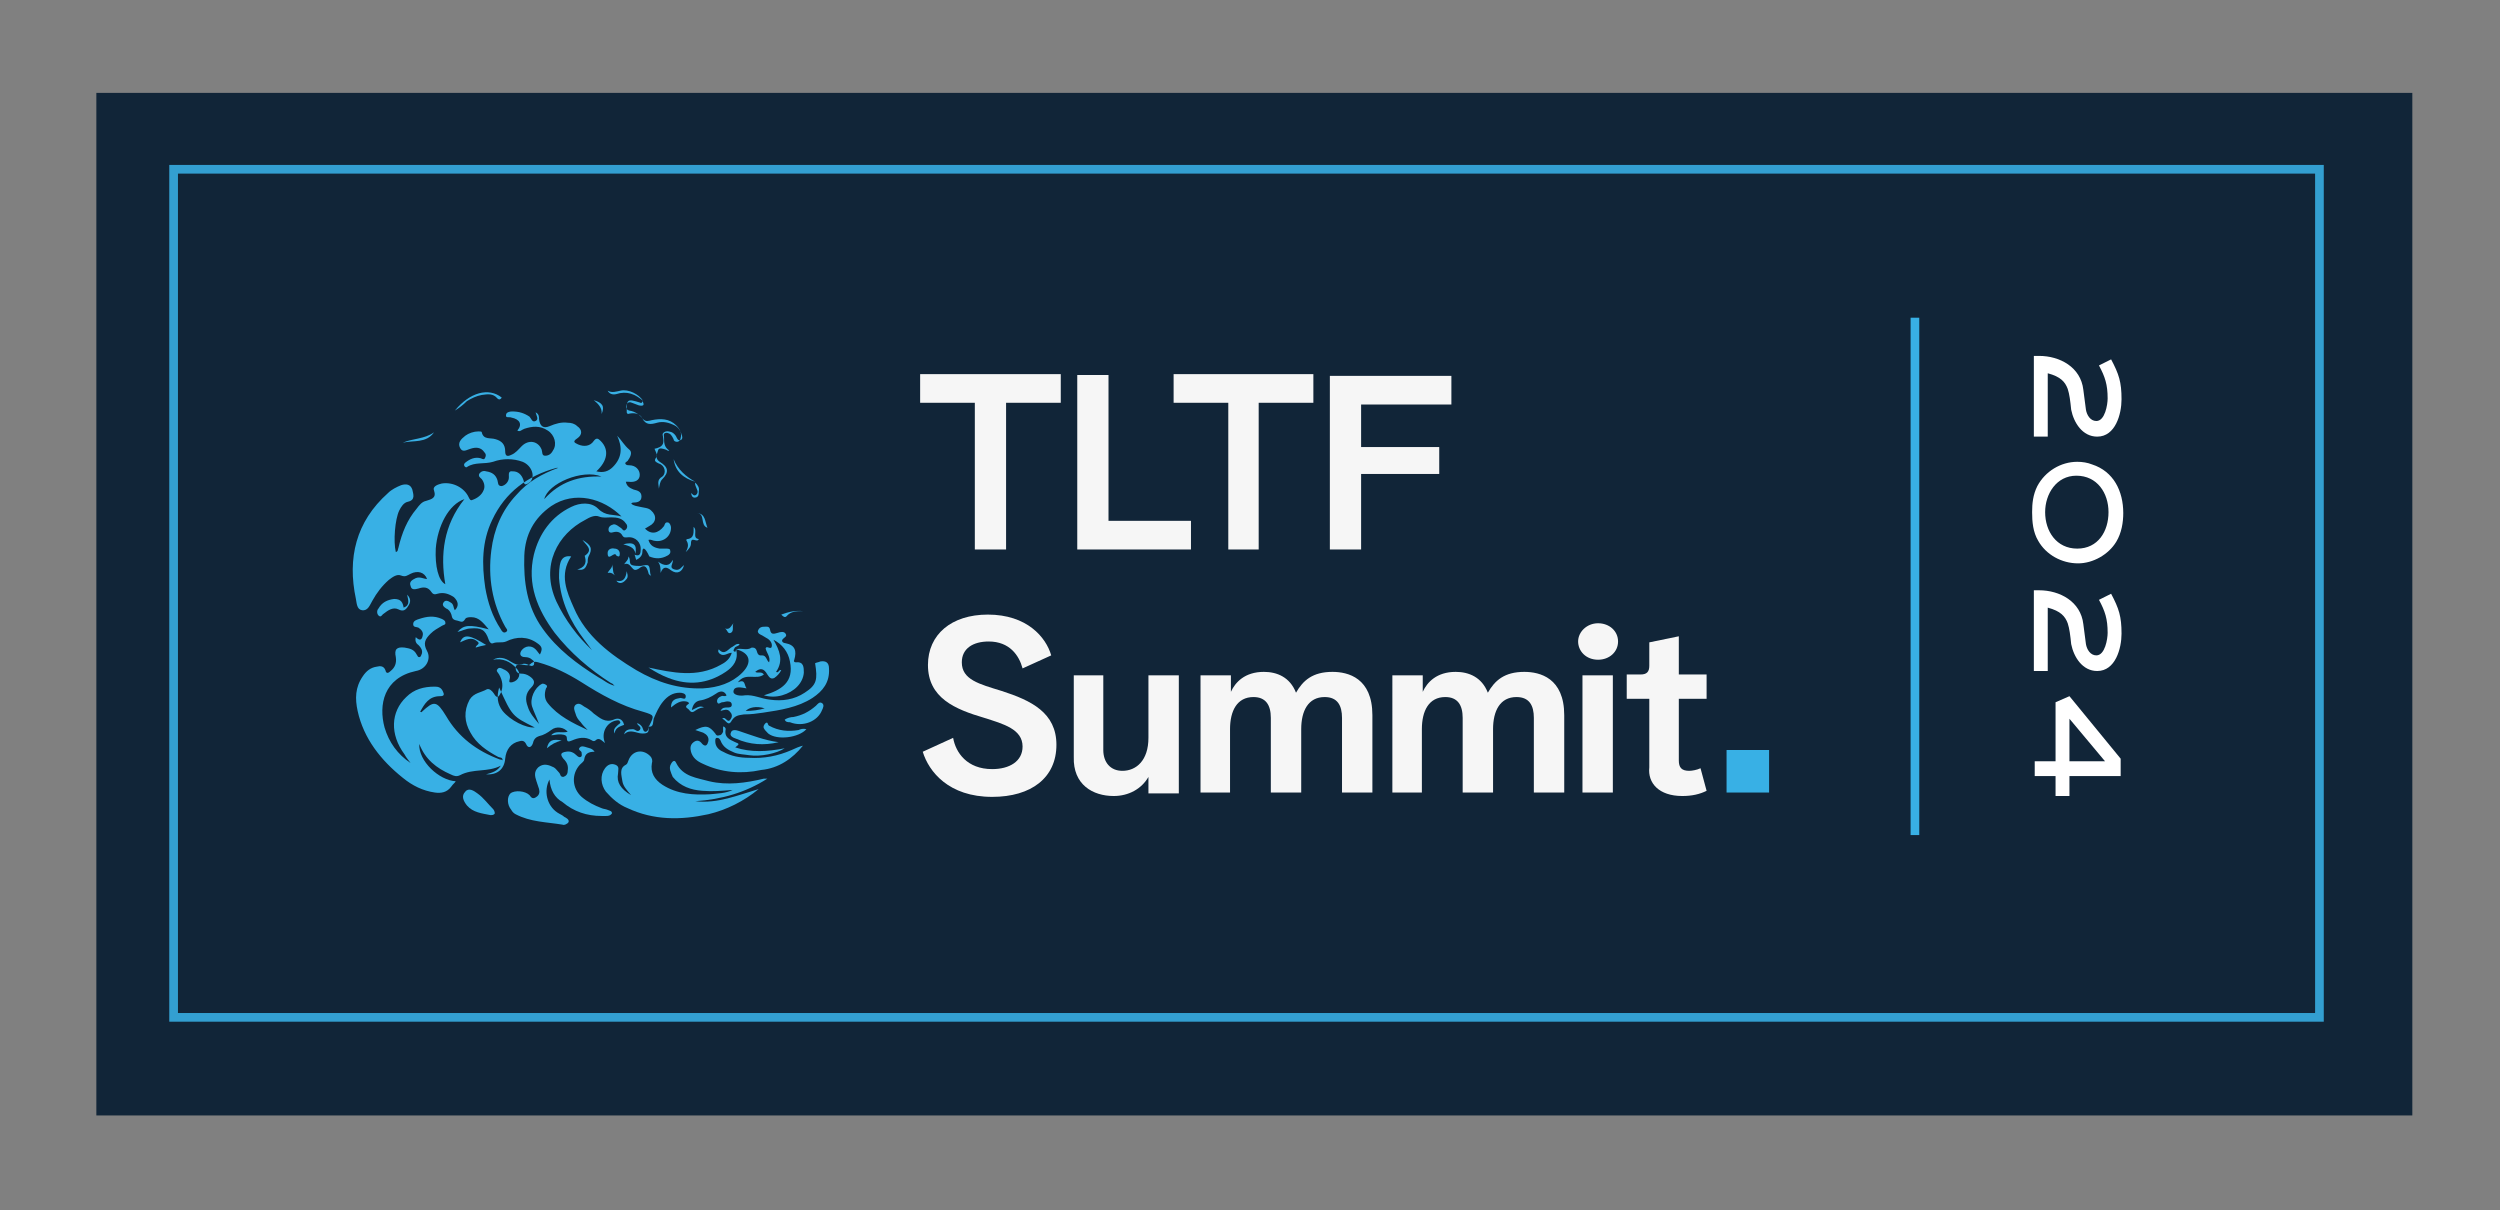 <svg version="1.1" id="Layer_1" xmlns="http://www.w3.org/2000/svg" xmlns:xlink="http://www.w3.org/1999/xlink" x="0px" y="0px" viewBox="0 0 288 139.4" style="enable-background:new 0 0 288 139.4;" xml:space="preserve">
<rect x="0" y="0" width="288" height="139.4" fill="#808080" stroke="none"/>
<style type="text/css">
	.st0{fill:#112538;}
	.st1{fill:#F6F6F6;}
	.st2{fill:#38B0E5;}
	.st3{fill:none;stroke:#38B0E5;stroke-miterlimit:10;}
	.st4{opacity:0.88;fill:none;stroke:#38B0E5;stroke-miterlimit:10;}
	.st5{fill:#164E75;}
	.st6{fill:none;stroke:#38B0E5;stroke-width:2;stroke-miterlimit:10;}
	.st7{fill:#FFFFFF;}
</style>
<rect x="11.1" y="10.7" class="st0" width="266.8" height="117.8"></rect>
<g>
	<g>
		<path class="st1" d="M112.3,63.3h3.6V46.4h6.3v-3.3H106v3.3h6.3V63.3z"></path>
		<path class="st1" d="M124.1,63.3h13.1v-3.3h-9.5V43.2h-3.6V63.3z"></path>
		<path class="st1" d="M141.4,63.3h3.6V46.4h6.3v-3.3h-16.1v3.3h6.3V63.3z"></path>
		<path class="st1" d="M153.2,63.3h3.6v-8.7h9v-3.1h-9v-4.9h10.4v-3.3h-14V63.3z"></path>
		<path class="st1" d="M114.3,91.8c4.5,0,7.4-2.2,7.4-6c0-3.7-2.9-5.1-6.3-6.2c-2.6-0.8-4.6-1.3-4.6-3.3c0-1.6,1.3-2.4,3.1-2.4
			c2.4,0,3.5,1.6,3.9,3.1l3.3-1.5c-0.6-2.1-2.8-4.7-7.3-4.7c-4.2,0-6.9,2.3-6.9,5.8c0,3.8,3.1,5.1,6.5,6.1c2.2,0.7,4.4,1.3,4.4,3.3
			c0,1.7-1.5,2.6-3.5,2.6c-2.9,0-4.2-1.9-4.5-3.6l-3.5,1.6C107,88.9,109.3,91.8,114.3,91.8z"></path>
		<path class="st1" d="M128.3,91.7c1.7,0,3.2-0.8,4-2.2h0v1.9h3.5V77.8h-3.5V85c0,2.6-1.4,3.8-3,3.8c-1.4,0-2.2-1-2.2-2.4v-8.6h-3.4
			v9.4C123.6,90.4,125.9,91.7,128.3,91.7z"></path>
		<path class="st1" d="M138.2,91.3h3.5v-7.3c0-2.1,0.8-3.7,2.7-3.7c1.4,0,2,0.9,2,2.4v8.6h3.5v-7.3c0-2.1,0.8-3.7,2.7-3.7
			c1.5,0,2,1,2,2.4v8.6h3.5v-8.9c0-4.3-2.8-5-4.6-5c-2.3,0-3.4,1-4.2,2.4c-0.7-1.8-2.2-2.4-3.7-2.4c-2.2,0-3.3,1.2-3.8,2.3h0v-1.9
			h-3.5V91.3z"></path>
		<path class="st1" d="M160.3,91.3h3.5v-7.3c0-2.1,0.8-3.7,2.7-3.7c1.4,0,2,0.9,2,2.4v8.6h3.5v-7.3c0-2.1,0.8-3.7,2.7-3.7
			c1.5,0,2,1,2,2.4v8.6h3.5v-8.9c0-4.3-2.8-5-4.6-5c-2.3,0-3.4,1-4.2,2.4c-0.7-1.8-2.2-2.4-3.7-2.4c-2.2,0-3.3,1.2-3.8,2.3h0v-1.9
			h-3.5V91.3z"></path>
		<path class="st1" d="M182.3,91.3h3.5V77.8h-3.5V91.3z M184.1,76c1.3,0,2.3-0.9,2.3-2.1s-1-2.1-2.3-2.1c-1.3,0-2.3,1-2.3,2.1
			S182.7,76,184.1,76z"></path>
		<path class="st1" d="M193.8,91.7c1.1,0,2-0.2,2.8-0.6l-0.7-2.6c-0.4,0.2-1,0.3-1.3,0.3c-0.9,0-1.2-0.4-1.2-1.2v-7.1h3.2v-2.8h-3.2
			v-4.4l-3.4,0.7v2.7c0,0.7-0.3,1-1,1h-1.6v2.8h2.6v7.9C189.8,90.2,191.1,91.7,193.8,91.7z"></path>
		<rect x="198.9" y="86.4" class="st2" width="4.9" height="4.9"></rect>
	</g>
</g>
<line class="st3" x1="220.6" y1="36.6" x2="220.6" y2="96.2"></line>
<rect x="20" y="19.5" class="st4" width="247.2" height="97.7"></rect>
<g>
	<path class="st2" d="M74.7,83.7c0,0,0.1-0.1,0.1-0.1c0.6-1.2,0.6-1.2-0.7-1.6c-2.6-0.7-4.9-2-7.1-3.4c-1.6-1-3.2-1.8-5-2.3
		c-0.3-0.1-0.6-0.1-0.9,0.2c-0.3,0.3-0.8,0-1.1,0.1c-0.2,0-0.6-0.1-0.6,0.3c0,0.3,0.1,0.7,0.6,0.7c0.4,0,0.7,0.1,1,0.3
		c0.6,0.4,0.7,0.8,0.2,1.3c-0.7,0.7-0.7,1.4-0.4,2.2c0.2,0.7,0.7,1.3,1.3,2c-0.3-0.8-0.6-1.4-0.8-2c-0.3-0.9,0.3-2.2,1.1-2.6
		c0.1-0.1,0.4,0,0.5,0.1c0.2,0.1,0.1,0.3,0,0.4c-0.2,0.6-0.2,1.2,0.2,1.7c1.2,1.5,2.9,2.3,4.6,3.1c-0.3-0.3-0.6-0.6-0.8-0.9
		c-0.3-0.3-0.5-0.6-0.6-1c-0.1-0.3-0.3-0.7,0-1c0.4-0.3,0.7,0,1,0.2c0.4,0.2,0.8,0.5,1.1,0.8c0.7,0.5,1.3,1.1,2.3,0.7
		c0.4-0.2,1-0.2,1.2,0.6c-0.5,0.2-1,0.3-1.1,1c-0.2-0.5,0.1-0.7,0.4-1c0.1-0.1,0.4-0.2,0.2-0.4c-0.1-0.2-0.3-0.1-0.4-0.1
		c-1.1,0.2-1.8,1.4-1.3,2.6c-0.4-0.3-0.7-0.7-1.1-0.3c-0.1,0.1-0.3,0.1-0.4,0c-0.8-0.5-1.6-0.3-2.3,0c-0.3,0.1-0.6,0.3-0.6-0.3
		c0-0.4-0.6-0.4-0.9-0.4c-0.3,0-0.6,0.1-0.9,0.1c0.5-0.6,1.2-0.2,1.9-0.4c-0.4-0.5-1.3-0.7-1.9-0.2c-0.4,0.3-0.9,0.6-1.4,0.7
		c-0.3,0.1-0.6,0.3-0.7,0.8c-0.2,0.6-0.6,0.6-0.8,0.1c-0.2-0.4-0.5-0.4-0.8-0.3c-0.9,0.2-1.5,0.9-1.6,2c-0.1,1.2-0.9,1.9-2.2,1.8
		c0.8-0.2,1.3-0.4,1.7-1c-1.5,0.8-3.2,0.3-4.7,1.1c-0.4,0.2-0.7,0.1-1.1-0.1c-1.6-0.7-2.9-1.7-3.6-3.5c-0.1,2,2.3,4.2,4.2,4.3
		c-0.1,0.2-0.3,0.3-0.5,0.6c-0.5,0.7-1.2,0.8-1.9,0.7c-1.4-0.2-2.6-0.8-3.7-1.7c-2.5-2-4.5-4.5-5.2-7.7c-0.3-1.4-0.3-2.7,0.6-4
		c0.4-0.6,0.9-1,1.6-1.1c0.4-0.1,0.8-0.1,1,0.4c0.1,0.5,0.4,0.3,0.6,0.1c0.5-0.4,0.7-0.9,0.6-1.6c-0.2-0.9,0.1-1.2,1-1.1
		c0.6,0.1,1.1,0.2,1.4,0.8c0.1,0.1,0.1,0.3,0.3,0.3c0.2,0,0.2-0.2,0.3-0.4c0.1-0.4-0.1-0.7-0.4-1c-0.3-0.2-0.4-0.5-0.3-0.9
		c0.4,0.4,0.7,0.4,0.8-0.2c0.1-0.4-0.2-0.7-0.5-0.9c-0.2-0.1-0.6,0-0.6-0.4c0-0.4,0.4-0.5,0.7-0.6c0.9-0.3,1.7-0.4,2.6,0
		c0.2,0.1,0.4,0.2,0.4,0.4c0.1,0.3-0.3,0.3-0.4,0.4c-0.5,0.3-0.9,0.5-1.3,0.9c-0.6,0.6-0.9,1.1-0.4,2c0.5,0.9-0.1,2.1-1.3,2.3
		c-3.7,0.8-4.3,3.9-3.6,6.5c0.5,1.7,1.5,3.1,3,4.1c-0.2-0.3-0.5-0.6-0.7-1c-1.7-2.3-1.6-4.9,0.2-6.6c0.9-0.9,2-1.2,3.3-1.2
		c0.4,0,0.7,0.1,0.9,0.5c0.2,0.4,0.2,0.6-0.3,0.6c-1.3,0-1.8,0.9-2.3,1.8c0.1,0,0.2,0.1,0.2,0c1.4-1.3,1.7-1.3,2.8,0.5
		c1.4,2.4,3.5,4,6.2,5c0.1,0,0.2,0,0.3,0.1c0-0.4-0.3-0.3-0.5-0.4c-1.3-0.7-2.5-1.5-3.2-2.8c-0.7-1.2-0.8-2.5-0.1-3.8
		c0.5-0.8,1.3-0.8,2-1.2c0.3-0.1,0.6,0.2,0.8,0.5c0.4,0.7,0.6,0.3,0.8-0.1c0.3-0.7,0.2-1.4-0.2-2.1c-0.1-0.2-0.4-0.4-0.2-0.6
		c0.2-0.3,0.5-0.1,0.7,0c0.5,0.2,0.9,0.6,0.7,1.2c-0.1,0.4,0.1,0.3,0.3,0.3c0.8-0.2,1.1-1,0.5-1.6c-0.7-0.8-1.6-1.2-2.7-1
		c0.7-0.4,1.4-0.2,2,0.2c0.5,0.3,0.9,0.5,1.4,0.3c0.2-0.1,0.5,0,0.7,0.1c0.2,0.1,0.4,0.2,0.6,0c0.1-0.3,0-0.5-0.2-0.6
		c-0.2-0.2-0.5-0.3-0.8-0.3c-0.6,0-0.7-0.4-0.4-0.8c0.4-0.5,1.1-0.6,1.6-0.1c0.2,0.2,0.3,0.4,0.5,0.6c0.3-0.6,0.3-0.9-0.3-1.3
		c-1.1-0.8-2.4-0.8-3.6-0.2c-0.5,0.2-1,0-1.5,0.2c-0.2,0.1-0.4-0.1-0.5-0.4c-0.4-1.2-0.9-1.4-2.1-1.3c-0.5,0-1,0.3-1.5,0.4
		c0.7-0.8,1.3-0.9,3.6-0.3c-0.6-0.7-1.1-1.4-2-1.4c-0.2,0-0.6,0-0.7,0.2c-0.3,0.5-0.5,0.3-0.9,0.2c-0.6-0.1-0.6-0.3-0.7-0.7
		c-0.1-0.3-0.3-0.6-0.6-0.7c-0.3-0.2-0.5-0.4-0.3-0.7c0.2-0.3,0.5-0.2,0.8,0c0.4,0.2,0.3,0.6,0.5,0.9c0.5-0.5,0.4-1-0.1-1.5
		c-0.6-0.4-1.2-0.6-1.9-0.4c-0.3,0.1-0.5,0.1-0.7-0.2c-0.4-0.6-0.9-0.6-1.5-0.4c-0.4,0.1-0.8,0.2-0.9-0.3c-0.2-0.5,0.2-0.7,0.6-0.9
		c0.5-0.2,0.9,0.1,1.3,0.1c-0.3-0.8-1.1-1-1.9-0.6c-0.4,0.2-0.6,0.4-1.1,0.2c-0.5-0.2-1,0.2-1.4,0.5c-0.8,0.7-1.4,1.5-1.9,2.4
		c-0.3,0.5-0.5,1.2-1.2,1.1c-0.6-0.1-0.6-0.8-0.7-1.3c-1-4.7,0-8.9,3.7-12.2c0.4-0.4,1-0.7,1.5-0.9c0.6-0.2,1.1-0.1,1.3,0.5
		c0.1,0.5,0.4,1.2-0.5,1.4c-0.5,0.1-0.8,0.6-1,1c-0.5,1-0.7,3.6-0.4,4.8c0.3-0.1,0.2-0.3,0.3-0.5c0.4-1.7,1-3.2,2.1-4.5
		c0.3-0.4,0.6-0.8,1.1-0.9c0.6-0.2,1.2-0.3,0.9-1.2c-0.2-0.5,0.5-0.7,0.9-0.8c1.3-0.2,2.6,0.5,3.1,1.6c0.1,0.2,0.2,0.4,0.4,0.3
		c0.6-0.2,1.1-0.6,1.3-1.1c0.2-0.4,0.1-0.9-0.2-1.3c-0.2-0.2-0.4-0.3-0.3-0.6c0.2-0.3,0.5-0.4,0.8-0.3c0.7,0.1,1.1,0.4,1.3,1
		c0.1,0.3,0,0.7,0.5,0.7c0.4-0.1,0.7-0.4,0.8-0.8c0.1-0.4-0.2-1,0.5-0.9c0.6,0,1,0.4,1.2,1c0.1,0.2,0,0.4,0.2,0.5
		c0.3,0,0.4-0.2,0.6-0.3c0.6-0.7,0.1-1.9-0.9-2.3c-1.1-0.4-2.3-0.4-3.4,0c-1,0.3-2.1,0-3,0.6c-0.1,0.1-0.2,0-0.3-0.1
		c-0.1-0.2,0-0.3,0.1-0.4c0.5-0.4,1.1-0.7,1.8-0.5c0.2,0.1,0.4,0.2,0.5-0.1c0.1-0.2,0.1-0.4-0.1-0.6c-0.4-0.6-1-0.6-1.6-0.4
		c-0.4,0.1-0.9,0.5-1.2-0.1c-0.3-0.6,0.1-1,0.6-1.4c0.4-0.3,1-0.5,1.5-0.5c0.2,0,0.4,0,0.4,0.1c0.2,0.9,1,0.6,1.6,0.8
		c0.7,0.2,1.1,0.6,1.1,1.4c0,0.6,0.3,0.6,0.7,0.4c0.5-0.2,0.8-0.6,1.2-1c0.8-0.8,1.9-0.6,2.3,0.4c0.1,0.3,0,0.7,0.4,0.7
		c0.4,0,0.7-0.2,0.9-0.6c0.5-0.7,0.2-1.8-0.6-2.3c-0.9-0.6-1.8-0.5-2.7-0.2c-0.3,0.1-0.5,0.4-0.8,0.2c0.6-0.7,0.3-1.3-0.7-1.5
		c-0.2-0.1-0.7,0.1-0.6-0.3c0-0.3,0.4-0.4,0.7-0.4c0.8,0,1.4,0.2,2,0.6c0.2,0.2,0.3,0.7,0.7,0.5c0.4-0.2,0.1-0.6,0-1
		c0.4,0.2,0.4,0.5,0.4,0.8c0.1,0.8,0.5,1.1,1.2,0.8c0.7-0.3,1.4-0.5,2.1-0.4c0.4,0,0.8,0.1,1.1,0.4c0.6,0.4,0.6,1,0,1.4
		c-0.6,0.4-0.3,0.5,0.1,0.7c0.7,0.3,1.4,0.2,1.8-0.4c0.3-0.4,0.5-0.3,0.8,0c1,1,0.8,2.3-0.5,3.5c0.8,0.2,1.4,0,1.9-0.5
		c1.1-1.1,1.1-2.3,0.5-3.6c0.5,0.5,0.8,1.1,1.4,1.6c0.4,0.3,0.1,0.9-0.2,1.3c-0.1,0.1-0.4,0.2-0.2,0.4c0.1,0.1,0.3,0.1,0.4,0.1
		c0.7,0,1.2,0.5,1.2,1.1c0,0.6-0.5,0.9-1.3,0.8c-0.1,0-0.2,0-0.3,0c0.1,0.5,0.4,0.7,0.9,0.9c0.4,0.1,0.9,0.2,0.9,0.8
		c0,0.6-0.5,0.7-1,0.7c-0.1,0-0.1,0.1-0.2,0.1c0.3,0.3,0.7,0.3,1.1,0.4c0.4,0.1,0.9,0.1,1.2,0.4c0.7,0.6,0.6,1.4-0.2,1.8
		c-0.2,0.1-0.3,0.2-0.5,0.3c0.7,0.7,1.5,0.6,2.2-0.3c0.1-0.2,0.1-0.5,0.5-0.4c0.2,0.1,0.3,0.4,0.3,0.6c0,1-0.9,1.7-1.9,1.5
		c-0.2,0-0.4-0.2-0.7-0.1c0.2,0.7,0.7,0.9,1.3,1c0.2,0,0.5,0,0.7,0c0.2,0,0.5,0,0.5,0.2c0.1,0.3-0.1,0.5-0.3,0.6
		c-0.7,0.4-1.4,0.4-2.1,0.1C74.3,63,74,63,74,63.6c0,0.4-0.3,0.7-0.7,0.9c-0.1-0.2-0.1-0.4-0.2-0.6l0,0c0.5,0.2,0.7,0,0.7-0.5
		c0.1-0.9-0.6-1.6-1.5-1.5c-0.2,0-0.4,0.1-0.6-0.2c-0.2-0.4-0.6-0.5-1-0.4c-0.3,0.1-0.6,0.1-0.6-0.3c0-0.3,0.2-0.5,0.6-0.6
		c0.3,0,0.5,0.2,0.8,0.4c0.2,0.1,0.3,0.5,0.6,0.2c0.2-0.2,0.2-0.5,0-0.7c-0.4-0.6-1-0.7-1.7-0.7c-0.5,0-0.9,0.1-1.4-0.1
		c-0.5-0.2-1.1,0.1-1.6,0.4c-3.1,1.6-5.2,5.2-3.3,9.4c1,2.1,2.4,4,4.1,5.6c-0.3-0.4-0.6-0.8-0.9-1.2c-1.6-2.1-2.7-4.4-2.9-7.1
		c0-0.6,0-1.3,0.2-1.9c0.2-0.5,0.6-0.7,1.2-0.6c-1.4,2.1-0.5,4.1,0.3,5.9c1.4,3.3,4.2,5.4,7.2,7.2c2.4,1.4,4.9,2.2,7.7,2.1
		c1.7-0.1,3.3-0.6,4.5-1.8c1.2-1.2,0.9-2.3-0.7-2.7l0,0c0.6-0.2,1.2,0.2,1.8-0.2c0.1,0,0.3,0,0.4,0.1c0.3,0.2,0.1,0.9,0.8,0.8
		c0.5,0,0.5,0.6,0.8,0.8c0.2-0.6-0.3-1.1-0.4-1.6c0.1-0.4,0.6,0.2,0.7-0.2c0.1-0.4-0.2-0.8-0.6-1c-0.2-0.1-0.3-0.2-0.5-0.3
		c-0.2-0.1-0.5-0.2-0.5-0.5c0.1-0.3,0.3-0.5,0.7-0.5c0.3,0,0.6-0.1,0.7,0.3c0.1,0.7,0.5,0.5,0.9,0.4c0.3-0.1,0.7-0.2,0.9,0.1
		c0.2,0.3-0.1,0.4-0.3,0.6c-0.3,0.3,0.1,0.5,0.3,0.5c1.1,0.2,1.3,0.9,1,1.9c-0.1,0.2,0,0.3,0.2,0.3c0.9-0.1,0.9,0.6,0.9,1.2
		c-0.1,1.2-1.1,2.2-2.5,2.6c-0.7,0.2-1.4,0.2-2.1,0c2-0.6,3.5-1.5,3-3.9c-0.2-1.1-0.9-2-1.9-2.5c0.7,1.2,1.2,2.4,0.3,3.7
		c0.3,0.2,0.3-0.3,0.6-0.2c-0.2,0.4-0.5,0.7-0.8,0.9c-0.4,0.2-0.6-0.1-0.8-0.4c-0.4-0.7-0.8-0.8-1.4-0.3c0.3,0.2,0.7-0.1,1,0.3
		c-0.9,0.7-2.1-0.3-3,0.9c0.9-0.4,0.7,0.3,1,0.7c-0.6-0.1-1.4-0.3-1.5,0.3c-0.1,0.5,0.8,0.6,1.3,0.5c1-0.1,1.9,0.4,2.9,0.5
		c1.4,0.2,2.8,0,4-0.8c1.4-0.9,1.5-1.5,1.2-3.4c0.2-0.1,0.4-0.1,0.6-0.2c0.6-0.1,1,0.1,1,0.8c0.1,1.6-0.7,2.6-1.9,3.4
		c-1.7,1.1-3.7,1.4-5.7,1.7c-0.7,0.1-1.4,0.2-2.2,0.2c-0.6,0.1-1,0.1-1.4,0.7c-0.4,0.8-0.7-0.1-1.1-0.2c0.4-0.4,0.6,0.7,1,0
		c0.2-0.3,0.1-0.6-0.1-0.8c-0.3-0.4-0.7-0.2-1.1-0.1c0.2-0.4,0.5-0.4,0.8-0.4c0.2,0,0.5,0,0.5-0.3c0-0.3-0.2-0.4-0.5-0.4
		c-0.2,0-0.4,0.1-0.6,0.1c-0.2,0-0.5,0.4-0.6-0.1c0-0.3,0.2-0.5,0.5-0.6c0.2-0.1,0.4,0.1,0.6-0.1c-0.3-0.6-0.8-0.5-1.2-0.2
		c-0.6,0.4-1.2,0.7-1.9,0.8c-0.5,0.1-0.8,0.5-0.9,1.1c0.5-0.2,0.9-0.6,1.4-0.3c-0.3,0-0.6,0.1-0.9,0.3c-0.3,0.2-0.5,0.4-0.8,0
		c-0.1-0.2-0.7-0.3-0.1-0.7c0.2-0.1-0.1-0.3-0.3-0.3c-0.6-0.1-1.1,0.2-1.7,0.7c0-0.9,0.5-1,1.1-1.1c0.2,0,0.6,0.3,0.6-0.2
		c0-0.3-0.4-0.4-0.7-0.4c-0.8,0-1.4,0.4-1.9,1c-0.5,0.6-0.8,1.3-1.1,2C75.2,83.3,75.3,83.8,74.7,83.7L74.7,83.7z M71.6,59.5
		c-2.1-2.1-5.4-3-8.1-1.2c-2,1.4-3,3.3-3.1,5.7c-0.1,3,0.3,5.9,2.1,8.4c1.7,2.4,4,4.1,6.4,5.6c0.6,0.3,1.1,0.8,1.9,1
		c-0.2-0.2-0.3-0.3-0.4-0.3c-2.5-1.6-4.7-3.5-6.5-5.8c-2-2.7-3.2-5.6-2.4-9c0.6-2.4,2-4.4,4.3-5.5c1-0.5,2.3-0.6,3.1,0.2
		C69.8,59.5,70.6,59.2,71.6,59.5z M64.3,53.9c-0.1,0-0.2,0-0.2,0c-3.3,0.9-5.9,2.8-7.4,6c-1.2,2.5-1.2,5.1-0.8,7.8
		c0.3,1.7,0.8,3.3,1.8,4.8c0.1,0.2,0.3,0.5,0.6,0.3c0.3-0.2,0-0.4-0.1-0.6c-1.5-2.7-2-5.7-1.6-8.8c0.3-2.4,1.2-4.6,2.9-6.4
		C60.8,55.5,62.4,54.6,64.3,53.9z M53.5,57.5c-1.8,0.6-3.1,3.1-3.3,5.7c-0.1,2,0.3,3.7,1.1,4.1C50.7,63.9,51.1,60.5,53.5,57.5z
		 M57.5,79.2c-0.3,1.1-0.2,1.9,0.4,2.7c0.9,1.1,2.7,2,3.7,1.9C59,82.5,59,82.5,57.5,79.2z M69.3,54.9c-2.2-0.9-6.2,0.8-6.6,2.6
		C64.5,55.5,66.7,54.8,69.3,54.9z M88.1,81.6c-1-0.3-1.8-0.1-2.2,0.3C86.7,81.9,87.4,81.8,88.1,81.6z"></path>
	<path class="st2" d="M72.7,91.6c-0.5-0.6-0.9-1-1-1.6c-0.1-0.7-0.4-1.5,0.4-1.9c0.2-0.1,0.2-0.3,0.3-0.5c0.4-1.1,1.6-1.4,2.5-0.5
		c0.2,0.2,0.3,0.5,0.2,0.8c-0.2,1.1,0.3,1.9,1.2,2.5c1.7,1.1,3.6,1.2,5.5,1.1c0.9-0.1,1.8-0.1,2.6-0.5c-1.2,0.1-2.3,0.2-3.5,0.1
		c-1.3-0.1-2.5-0.5-3.4-1.6C77.3,89,77,88.5,77.3,88c0.1-0.2,0.4-0.6,0.6-0.1c0.8,1.6,2.4,1.7,3.8,2.1c2.1,0.5,4.2,0.2,6.3-0.3
		c0.1,0,0.3,0,0.4,0c-2.5,1.6-5.3,2.4-8.3,2.6c2.6,0.3,4.9-0.7,7.3-1.4c-1.7,1.4-3.7,2.4-5.8,2.9c-3.2,0.7-6.3,0.7-9.3-0.7
		c-1-0.4-1.8-1.1-2.5-1.9c-0.6-0.8-0.7-1.9-0.1-2.7c0.3-0.4,0.7-0.6,1.2-0.4c0.5,0.2,0.3,0.6,0.3,1C71,90.1,71.5,90.9,72.7,91.6z"></path>
	<path class="st2" d="M63.3,89.8c-0.7,1.3-0.3,3,0.9,3.8c0.3,0.2,0.6,0.3,0.8,0.5c0.2,0.1,0.6,0.3,0.5,0.6c-0.1,0.2-0.5,0.4-0.7,0.3
		c-1.8-0.3-3.7-0.3-5.4-1.2c-0.2-0.1-0.4-0.3-0.5-0.5c-0.5-0.6-0.5-1.5-0.1-1.9c0.5-0.4,1.7-0.3,2.2,0.2c0.2,0.3,0.4,0.5,0.8,0.2
		c0.3-0.2,0.4-0.5,0.3-0.9c-0.1-0.3-0.2-0.6-0.3-0.9c-0.2-0.6-0.3-1.1,0.2-1.6c0.6-0.5,1.2-0.3,1.8,0c0.2,0.1,0.4,0.4,0.6,0.6
		c0.2,0.2,0.1,0.5,0.5,0.5c0.3-0.1,0.5-0.3,0.5-0.7c0.1-0.6-0.1-1-0.5-1.4c-0.4-0.5-0.3-0.7,0.3-0.8c0.5-0.1,0.9,0.1,1.2,0.4
		c0.1,0.1,0.3,0.3,0.5,0.2c0.2-0.1,0.1-0.3,0.1-0.5c0-0.2-0.5-0.3-0.2-0.6c0.2-0.2,0.5-0.1,0.8,0c0.3,0.1,0.6,0.1,0.9,0.5
		c-0.7,0-1.1,0.2-1.2,0.9c0,0.2-0.3,0.4-0.5,0.6c-1,1.1-0.9,2.7,0.2,3.7c0.7,0.6,1.5,1,2.3,1.3c0.2,0.1,0.5,0.1,0.7,0.2
		c0.2,0.1,0.5,0.1,0.5,0.4C70.3,94,70,94,69.8,94c-0.2,0-0.3,0-0.5,0c-1.7,0-3.2-0.5-4.5-1.6C63.9,91.9,63.4,91,63.3,89.8z"></path>
	<path class="st2" d="M80.1,84.1c1.2-0.6,1.6-0.5,2.3,0.4c0.1,0.2,0.2,0.3,0.5,0.2c0.2,0,0.3-0.2,0.4-0.4c0-0.2,0-0.4,0-0.6
		c0.2,0,0.3,0.2,0.3,0.3c-0.2,1,0.5,1.2,1.1,1.5c0.5,0.2,0.5,0.2,0,0.6c1.8,0.6,3.7,0.5,5.7,0.1c-0.9,0.6-2.8,1-4.1,0.8
		c-0.6-0.1-1.2-0.1-1.7-0.3c-0.7-0.3-1.3-0.6-1.6-1.4c-0.1-0.2-0.2-0.3-0.4-0.3c-0.2,0-0.2,0.2-0.2,0.4c0,0.6,0.4,1,0.9,1.2
		c0.9,0.5,1.9,0.7,3,0.7c1.7,0.1,3.3-0.2,4.9-0.9c0.4-0.2,0.9-0.4,1.3-0.5c-1.2,1.5-2.8,2.6-4.8,2.8C85.4,89.2,83.1,89,81,88
		c-0.7-0.3-1.2-0.7-1.4-1.4c-0.1-0.4-0.1-0.8,0.3-1.1c0.4-0.3,0.7-0.2,1,0.2c0.4,0.4,0.6,0.1,0.7-0.3c0.1-0.5-0.2-0.8-0.6-1
		C80.7,84.3,80.4,84.2,80.1,84.1z"></path>
	<path class="st2" d="M84.8,74.8c0.3,1.2-0.3,2-1.2,2.6c-2.1,1.4-4.3,1.6-6.6,0.7c-0.8-0.3-1.5-0.7-2.3-1.2c2.8,0.6,5.6,1.2,8.3-0.3
		c0.6-0.3,1.1-0.7,1.3-1.4c-0.5,0-0.9,0.5-1.4,0.1c-0.2-0.2-0.2-0.3-0.1-0.5c0.7,0.8,1.1-0.1,1.6-0.3c0.2-0.1,0.4-0.4,0.8-0.3
		c-0.1,0.3-0.5,0.2-0.6,0.5c-0.1,0.2-0.2,0.3,0.1,0.4C84.7,75.1,84.8,74.9,84.8,74.8C84.8,74.8,84.8,74.8,84.8,74.8z"></path>
	<path class="st2" d="M74,46.2c0.3,0.5,0.1,0.6-0.4,0.5c-0.3-0.1-0.5-0.2-0.8-0.3c-0.2-0.1-0.5-0.1-0.6,0.2
		c-0.1,0.3-0.1,0.6,0.3,0.7c0.7,0.1,1.2,0.5,1.6,1c0.3,0.3,0.6,0.2,1,0.1c1-0.2,2-0.2,2.8,0.6c0.4,0.4,0.7,0.9,0.5,1.5
		c0,0.2-0.2,0.4-0.4,0.4c-0.2,0-0.4-0.1-0.4-0.3c-0.1-0.2-0.2-0.4-0.4-0.6c-0.2-0.1-0.4-0.2-0.6-0.1c-0.2,0.1-0.1,0.3-0.1,0.5
		c0,0.6,0,1.1,0.6,1.5c-0.2,0.1-0.3-0.1-0.4-0.1c-0.3-0.1-0.8-0.3-0.9,0.1c-0.1,0.4-0.4,0.9,0.2,1.3c1,0.6,1.1,1.2,0.3,2
		c-0.3,0.3-0.3,0.7-0.4,1.1c0-0.5-0.3-1,0.4-1.4c0.5-0.4,0.3-1.3-0.4-1.5c-0.4-0.2-0.6-0.3-0.3-0.7c0.2-0.3-0.1-0.7-0.2-1
		c0.9-0.2,1.1-0.5,1-1.2c0-0.3-0.2-0.5,0.1-0.7c0.3-0.2,0.6-0.1,0.9,0c0.2,0.1,0.4,0.3,0.5,0.5c0.1,0.2,0.2,0.5,0.5,0.4
		c0.3-0.1,0.2-0.5,0.1-0.7c-0.1-0.4-0.4-0.8-0.8-1c-0.6-0.3-1.3-0.5-2-0.3c-0.7,0.2-1.3,0.3-1.7-0.5c-0.3-0.6-1-0.7-1.7-0.5
		c0-0.1-0.1-0.1-0.1-0.2c0-1.5,0-1.6,1.6-1.1C73.8,46.5,74,46.4,74,46.2L74,46.2z"></path>
	<path class="st2" d="M56.5,93.9c-1-0.2-2-0.3-2.7-1.1c-0.4-0.5-0.7-1.1-0.2-1.6c0.4-0.5,1-0.1,1.4,0.2c0.7,0.5,1.2,1.2,1.8,1.8
		c0.1,0.1,0.2,0.3,0.2,0.5C56.9,93.9,56.7,93.9,56.5,93.9z"></path>
	<path class="st2" d="M90.4,82.9c0.3-0.2,0.7-0.3,1-0.3c1-0.2,1.8-0.6,2.6-1.3c0.2-0.2,0.4-0.5,0.7-0.3c0.3,0.2,0.1,0.6,0,0.8
		c-0.5,1.3-2.2,2-3.7,1.4C90.8,83.2,90.5,83.2,90.4,82.9z"></path>
	<path class="st2" d="M46.5,70c0.8-0.3,0.5-0.9,0.4-1.5c0.6,0.6,0.3,1.1,0,1.5c-0.3,0.4-0.6,0.4-1,0.2c-0.6-0.3-1.2,0.1-1.7,0.5
		c-0.2,0.1-0.3,0.5-0.6,0.2c-0.2-0.2-0.2-0.6,0-0.8c0.4-0.7,1-1,1.8-1.1C46.2,69,46.4,69.4,46.5,70z"></path>
	<path class="st2" d="M89.7,85.5c-1.7,0.4-3.3,0.3-4.9-0.4c-0.3-0.1-0.8-0.3-0.6-0.7c0.1-0.4,0.6-0.3,0.9-0.2
		C86.6,84.7,88.1,85.3,89.7,85.5z"></path>
	<path class="st2" d="M92.9,84c-0.9,1-3.4,1.3-4.4,0.5c-0.2-0.2-0.4-0.4-0.5-0.6c-0.1-0.2,0-0.4,0.2-0.6c0.3-0.2,0.2,0.2,0.4,0.3
		c1.1,0.6,2.2,0.7,3.4,0.5C92.2,84,92.5,83.9,92.9,84z"></path>
	<path class="st2" d="M52.4,47.3c1.7-2.1,3.9-2.7,5.4-1.5c-0.1,0.2-0.3,0.3-0.5,0.1c-0.5-0.6-1.1-0.5-1.8-0.4
		c-0.6,0.1-1.2,0.4-1.7,0.7C53.4,46.6,52.9,47,52.4,47.3z"></path>
	<path class="st2" d="M74.9,66.3c-0.1-0.1-0.2-0.2-0.2-0.3c-0.2-0.8-0.5-1-1.1-0.5c-0.5,0.3-0.6,0.1-0.8-0.1
		c-0.2-0.2-0.4-0.6-0.9-0.4c0.2-0.3,0.5-0.5,0.5-0.9c0.3,0.4,0,0.8,0.4,1c0.3,0.1,0.7,0.1,1,0.1c1-0.2,1-0.2,1.1,0.8
		c0,0.1,0.1,0.3,0.1,0.4C75,66.2,75,66.2,74.9,66.3z"></path>
	<path class="st2" d="M74.7,83.7c0.1,0.7-0.1,0.8-0.7,0.8c-0.7,0-1.4-0.6-2.1,0.1c0.1-0.5,0.5-0.6,1-0.6c0.3,0,0.5,0.4,0.8,0.1
		c0.3-0.4-0.3-0.5-0.3-0.8c0.3,0.1,0.5,0.3,0.6,0.5c0.1,0.2,0.1,0.5,0.4,0.5C74.7,84.2,74.7,83.9,74.7,83.7
		C74.7,83.7,74.7,83.7,74.7,83.7z"></path>
	<path class="st2" d="M75.8,64.7c0.7,0.5,1.3,0.6,1.7-0.2c0.1,0.4-0.5,0.9,0.2,1.1c0.6,0.2,0.8-0.3,1.1-0.5
		c-0.2,0.8-0.8,1.1-1.5,0.6c-0.5-0.4-0.9-0.5-1.2,0.3C76.1,65.5,76.1,65.1,75.8,64.7z"></path>
	<path class="st2" d="M56,74.3c-0.5,0.1-0.9,0.2-1.2,0.3c0-0.3,0.6-0.4,0.2-0.7c-0.7-0.6-1.3-0.2-2,0.1C53.4,73,54.1,73.1,56,74.3z"></path>
	<path class="st2" d="M79,63.6c0.2-0.4,0.4-0.8,0.1-1.3c-0.1-0.1,0-0.2,0.1-0.2c0.8-0.1,0.7-0.8,0.7-1.4c0.5,0.4-0.2,1.3,0.6,1.4
		c-0.2,0.5-0.9-0.4-0.9,0.5C79.6,63,79.3,63.3,79,63.6z"></path>
	<path class="st2" d="M74.1,46.2c-0.9-0.8-1.9-1.2-3.1-0.8c-0.4,0.1-0.8,0-1-0.4c0.5,0.3,1,0.1,1.5,0C72.4,44.8,73.6,45.4,74.1,46.2
		C74,46.2,74.1,46.2,74.1,46.2z"></path>
	<path class="st2" d="M67.1,62.2c1,0.6,1.2,1,0.7,1.9c-0.1,0.2-0.1,0.5-0.1,0.7c-0.2,0.5-0.3,1-1.2,0.8c0.8-0.2,1.1-0.7,0.9-1.4
		c0-0.1-0.1-0.2,0-0.2C68.4,63.3,67.5,62.8,67.1,62.2z"></path>
	<path class="st2" d="M50,49.8c-0.9,1.3-2.4,0.9-3.6,1.2C47.5,50.5,48.9,50.6,50,49.8z"></path>
	<path class="st2" d="M71,64c-0.2-0.6-1,0.8-1-0.3c0-0.4,0.4-0.6,0.8-0.5c0.3,0,0.6,0.2,0.6,0.6C71.4,64.1,71.3,64.2,71,64z"></path>
	<path class="st2" d="M80.1,55.5c-1.4-0.4-2.3-1.2-2.5-2.6C78.1,54.1,79,54.9,80.1,55.5L80.1,55.5z"></path>
	<path class="st2" d="M63,86.2c0.2-0.9,0.6-1.1,1.7-0.9C64,85.5,63.6,85.7,63,86.2z"></path>
	<path class="st2" d="M73.2,63.8c-0.1-0.8-0.8-0.9-1.4-1.1C73,62.4,73.4,62.7,73.2,63.8C73.1,63.8,73.2,63.8,73.2,63.8z"></path>
	<path class="st2" d="M80.3,59.1c1,0.1,0.9,1,1.2,1.7C80.6,60.5,81.3,59.2,80.3,59.1z"></path>
	<path class="st2" d="M80.1,55.6c0.3,0.3,0.5,0.6,0.4,1c0,0.3,0,0.6-0.3,0.7c-0.4,0.1-0.5-0.1-0.6-0.5c0.2,0.1,0.3,0.4,0.6,0.2
		c0.2-0.2,0.2-0.4,0.1-0.6C80.2,56.1,80,55.8,80.1,55.6C80.1,55.5,80.1,55.6,80.1,55.6z"></path>
	<path class="st2" d="M68.4,46.1c1,0.3,1.3,0.7,0.9,1.6C69.4,47,68.9,46.5,68.4,46.1C68.4,46.2,68.4,46.1,68.4,46.1z"></path>
	<path class="st2" d="M92.5,70.4c-0.7,0-1.4,0-1.9,0.6c-0.2,0.2-0.4,0-0.6-0.2C90.8,70.5,91.6,70.3,92.5,70.4z"></path>
	<path class="st2" d="M84.5,71.8c-0.2,0.3,0.1,0.9-0.3,1.1c-0.4,0.2-0.4-0.4-0.7-0.5C84.1,72.6,84.2,72.1,84.5,71.8z"></path>
	<path class="st2" d="M71,66.9c0.9,0.2,1.1-0.4,1.2-1.1c0.2,0.7,0.1,0.8-0.2,1.1C71.7,67.2,71.3,67.3,71,66.9z"></path>
	<path class="st2" d="M71,66.4c-0.3-0.2-0.5-0.5-1-0.4c0.2-0.4,0.6-0.6,0.5-1C70.7,65.6,70.5,66.1,71,66.4z"></path>
</g>
<g>
	<path class="st7" d="M234.3,41c0.2,0,0.4,0,0.6,0c2.4,0,4.8,1.3,5.1,3.9c0.1,0.8,0.2,1.6,0.3,2.3c0.1,0.6,0.5,1.3,1.2,1.3
		c1,0,1.3-1.9,1.3-2.6c0-1.6-0.3-2.5-1-3.8l1.4-0.7c0.9,1.7,1.2,2.6,1.2,4.6c0,1.7-0.7,4.3-2.8,4.3c-1.7,0-2.7-1.6-3-3.1
		c-0.1-1-0.2-1.8-0.4-2.4c-0.3-0.8-0.8-1.4-2.3-1.8v7.3h-1.6V41z"></path>
	<path class="st7" d="M234.8,62.3c-0.6-1-0.7-2.2-0.7-3.3c0-1,0.1-2,0.6-3c0.9-1.7,2.7-2.8,4.6-2.8c0.6,0,1.2,0.1,1.7,0.3
		c2.5,0.8,3.6,3.1,3.6,5.6c0,1.1-0.2,2.3-0.8,3.3c-0.9,1.5-2.7,2.5-4.4,2.5C237.5,64.9,235.7,63.9,234.8,62.3z M242.9,59
		c0-2.2-1.3-4.2-3.7-4.2c-2.3,0-3.6,2.1-3.6,4.2c0,2.2,1.3,4.2,3.7,4.2C241.7,63.2,242.9,61.2,242.9,59z"></path>
	<path class="st7" d="M234.3,68c0.2,0,0.4,0,0.6,0c2.4,0,4.8,1.3,5.1,3.9c0.1,0.8,0.2,1.6,0.3,2.3c0.1,0.6,0.5,1.3,1.2,1.3
		c1,0,1.3-1.9,1.3-2.6c0-1.6-0.3-2.5-1-3.8l1.4-0.7c0.9,1.7,1.2,2.6,1.2,4.6c0,1.7-0.7,4.3-2.8,4.3c-1.7,0-2.7-1.6-3-3.1
		c-0.1-1-0.2-1.8-0.4-2.4c-0.3-0.8-0.8-1.4-2.3-1.8v7.3h-1.6V68z"></path>
	<path class="st7" d="M236.8,89.4h-2.4v-1.7h2.4v-6.8l1.6-0.7l5.9,7.2v2h-5.9v2.3h-1.6V89.4z M242.5,87.7l-4.1-4.9v4.9H242.5z"></path>
</g>
</svg>
